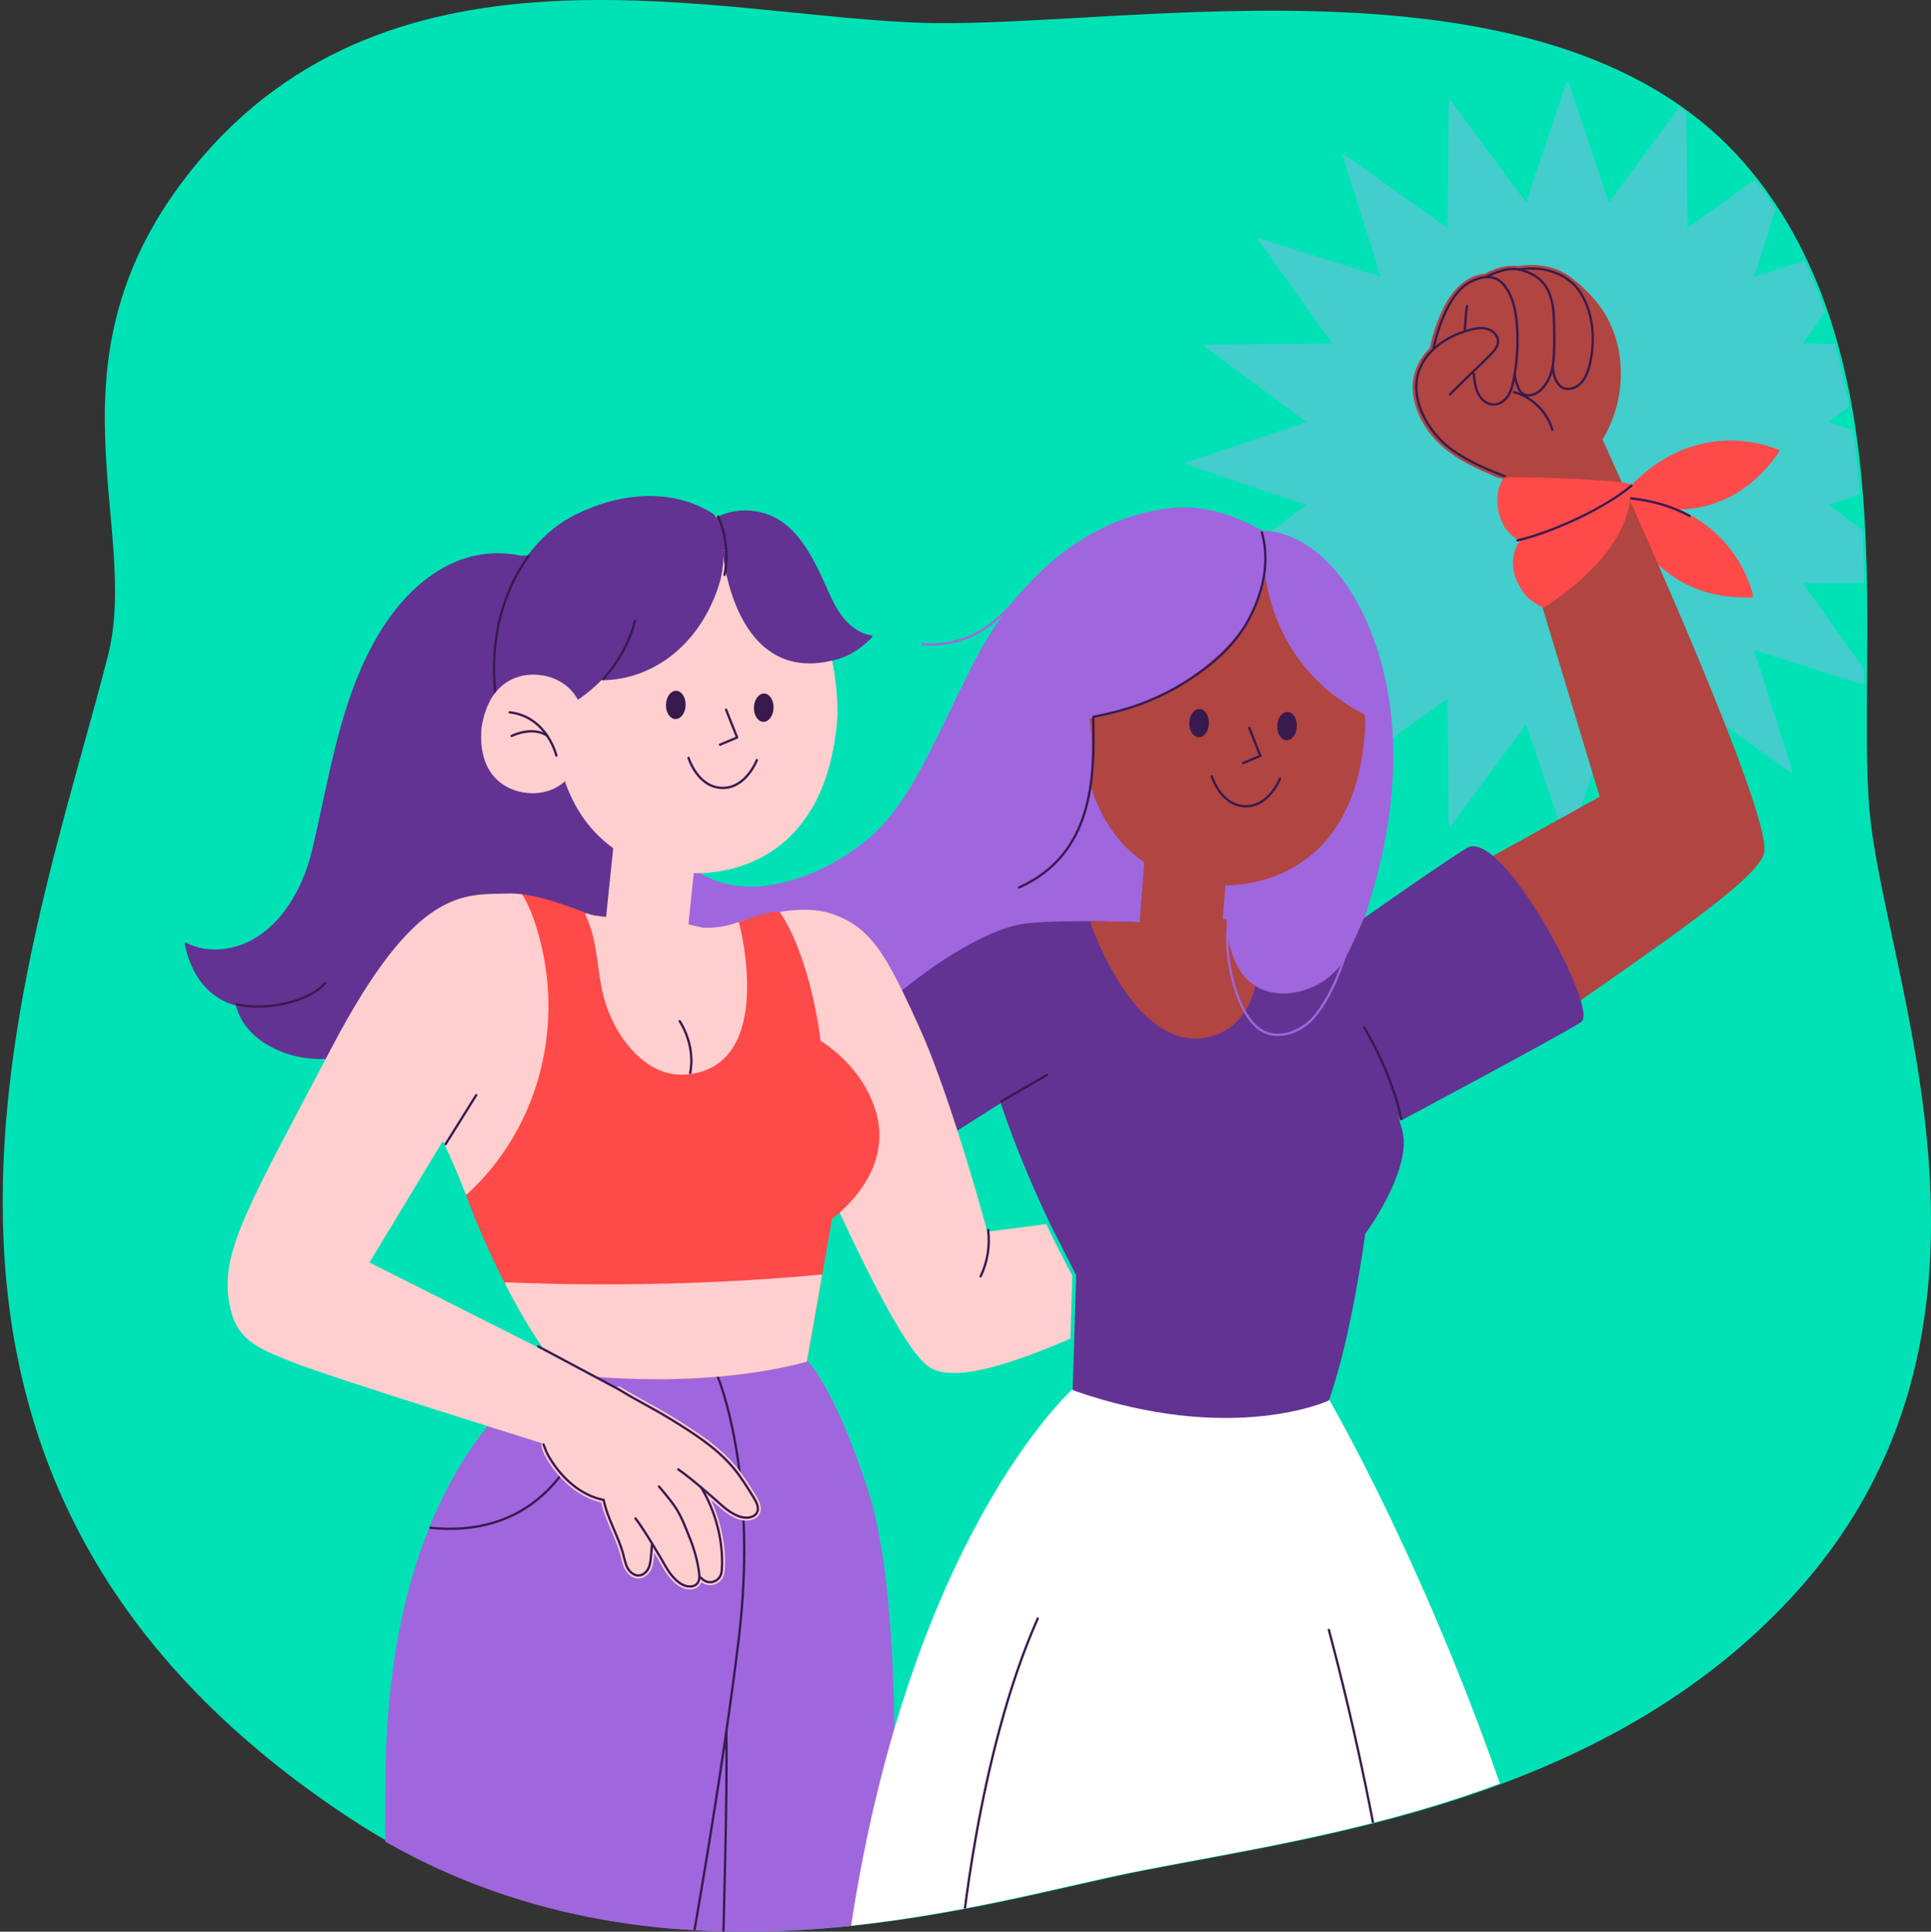 <?xml version="1.0" encoding="UTF-8"?>
<svg xmlns="http://www.w3.org/2000/svg" xmlns:xlink="http://www.w3.org/1999/xlink"
	viewBox="0 0 1169.01 1169.28">
	<rect x="0" y="0" width="1169.01" height="1169.28" fill="#333333" stroke="none"/>
	<defs>
		<style>
			.cls-1, .cls-2, .cls-3, .cls-4 {
			fill: none;
			}

			.cls-5 {
			fill: #ff4a4a;
			stroke: #ff4a4a;
			}

			.cls-5, .cls-6, .cls-7, .cls-8, .cls-9, .cls-10, .cls-3, .cls-4, .cls-11, .cls-12 {
			stroke-linecap: round;
			stroke-linejoin: round;
			}

			.cls-5, .cls-6, .cls-8, .cls-9, .cls-10, .cls-3, .cls-4, .cls-11 {
			stroke-width: 1.4px;
			}

			.cls-6 {
			fill: #a066dd;
			}

			.cls-6, .cls-4 {
			stroke: #a066dd;
			}

			.cls-7 {
			fill: #fff;
			stroke: #fff;
			stroke-width: 1.2px;
			}

			.cls-8 {
			stroke: #ffcfcf;
			}

			.cls-8, .cls-13 {
			fill: #ffcfcf;
			}

			.cls-14 {
			isolation: isolate;
			}

			.cls-15 {
			clip-path: url(#clippath-1);
			}

			.cls-9 {
			fill: #623392;
			stroke: #623392;
			}

			.cls-2 {
			clip-rule: evenodd;
			}

			.cls-16 {
			fill: #00e2b6;
			fill-rule: evenodd;
			}

			.cls-10 {
			stroke: #b04542;
			}

			.cls-10, .cls-17 {
			fill: #b04542;
			}

			.cls-3, .cls-11 {
			stroke: #381a4f;
			}

			.cls-11 {
			fill: #381a4f;
			}

			.cls-18 {
			clip-path: url(#clippath);
			}

			.cls-12 {
			fill: #e09bff;
			stroke: #e09bff;
			}

			.cls-19 {
			mix-blend-mode: screen;
			opacity: .3;
			}
		</style>
		<clipPath id="clippath">
			<path class="cls-2"
				d="M115.53,101.4C236.91-48.03,436.73,11.06,559.86,13.94c123.13,2.88,381.17-49.22,496.46,87.09,96.94,114.63,65.43,293.58,73.86,389.93,8.84,101,103.49,314.64-48.51,477.35-121.4,129.97-306.66,145.31-409.71,167.88-103.05,22.57-290.51,76.5-460.25-34.55C-108.08,892.41,16.66,580.87,63.68,397.17c20.25-79.14-42.17-180.01,51.86-295.77Z" />
		</clipPath>
		<clipPath id="clippath-1">
			<path class="cls-1"
				d="M929.39,547.89c-10.62-16.42-30.2-42.86-42.19-35.38-19.14,11.96-71.37,48.89-77.68,53.37-35.03-8.22-68.53-10.48-69.09-10.51l-50.39,1.88c-.44-.02-44.58-1.82-67.53.49-32.19,3.21-75.95,39.97-77.84,41.57l-14.15,12.84c-.59.53-.75,1.39-.41,2.1l37.6,77.44c.23.48.66.83,1.17.95.51.12,1.05.02,1.49-.29l9.38-6.83h0s25.49-16.11,25.49-16.11c9.66,28.59,21.54,55.19,29.92,72.69l15.29,30.13-2.13,68.73c-.02.78.46,1.49,1.2,1.74,37.39,13.02,68.98,16.69,92.7,16.69,7.85,0,14.84-.4,20.89-1,26.49-2.62,40.99-9.28,41.6-9.56.43-.2.77-.57.93-1.02,12.97-36.41,21.17-94.82,21.95-100.59,2.79-3.83,23.61-33.11,23.38-56.34-.02-3.11-.83-7.08-2.35-11.74.18-.03.37-.04.54-.13,4.02-2.14,98.44-52.57,108.64-59.39,8.36-5.59-13.69-49-28.39-71.74Z" />
		</clipPath>
	</defs>
	<g class="cls-14">
		<g id="Layer_2">
			<g id="Capa_1">
				<g>
					<path class="cls-16"
						d="M117.17,101.37C238.54-48.06,438.37,11.03,561.5,13.91c123.13,2.88,381.17-49.22,496.46,87.09,96.94,114.63,65.43,293.58,73.86,389.93,8.84,101,103.49,314.64-48.51,477.35-121.4,129.97-306.66,145.31-409.71,167.88-103.05,22.57-290.51,76.5-460.25-34.55C-106.45,892.39,18.3,580.84,65.31,397.15c20.25-79.14-42.17-180.01,51.86-295.77Z" />
					<g class="cls-18">
						<g>
							<g class="cls-19">
								<polygon class="cls-12"
									points="1179.67 280.49 1105.73 305.37 1168.43 351.79 1090.41 352.53 1135.6 416.13 1061.18 392.71 1084.59 467.13 1021 421.95 1020.26 499.96 973.83 437.26 948.95 511.2 924.08 437.26 877.65 499.96 876.91 421.95 813.32 467.13 836.73 392.71 762.31 416.12 807.49 352.53 729.48 351.79 792.18 305.37 718.24 280.49 792.18 255.61 729.48 209.18 807.5 208.45 762.31 144.85 836.73 168.26 813.32 93.84 876.91 139.03 877.65 61.02 924.08 123.72 948.95 49.78 973.83 123.72 1020.26 61.02 1021 139.03 1084.59 93.84 1061.18 168.27 1135.6 144.85 1090.41 208.45 1168.43 209.18 1105.73 255.61 1179.67 280.49" />
								<polygon class="cls-12"
									points="1179.67 280.49 1105.73 305.37 1168.43 351.79 1090.41 352.53 1135.6 416.13 1061.18 392.71 1084.59 467.13 1021 421.95 1020.26 499.96 973.83 437.26 948.95 511.2 924.08 437.26 877.65 499.96 876.91 421.95 813.32 467.13 836.73 392.71 762.31 416.12 807.49 352.53 729.48 351.79 792.18 305.37 718.24 280.49 792.18 255.61 729.48 209.18 807.5 208.45 762.31 144.85 836.73 168.26 813.32 93.84 876.91 139.03 877.65 61.02 924.08 123.72 948.95 49.78 973.83 123.72 1020.26 61.02 1021 139.03 1084.59 93.84 1061.18 168.27 1135.6 144.85 1090.41 208.45 1168.43 209.18 1105.73 255.61 1179.67 280.49" />
							</g>
							<g>
								<g>
									<path class="cls-6"
										d="M337.12,826.97s-103.4,50.11-103.12,254.87l-.28,97.26h303.16s14.5-194.52-11.94-276.43c-20.49-63.46-37.11-78.93-37.11-78.93l-150.71,3.22Z" />
									<g>
										<path class="cls-3"
											d="M361.87,839.24s-11.69,94.48-101.27,85.59" />
										<g>
											<path class="cls-3"
												d="M434.4,833.06s24.84,58.52,12.9,158.34c-9.79,81.78-28.75,187.7-28.75,187.7" />
											<path class="cls-3"
												d="M439.71,1048.18c.8,35.05-2.03,130.92-2.03,130.92" />
										</g>
									</g>
								</g>
								<g>
									<g>
										<path class="cls-5"
											d="M981.77,301.22s11.98,61.84,78.88,59.72c0,0-10.71-55.63-78.88-59.72Z" />
										<path class="cls-5"
											d="M981.77,301.22s56.93,26.96,94.83-28.21c0,0-51.17-24.3-94.83,28.21Z" />
										<path class="cls-3"
											d="M1022.85,312.28c-10.59-5.79-24.04-10.03-41.08-11.06" />
									</g>
									<g>
										<path class="cls-10"
											d="M884.05,529.9l85.23-47.29-58.69-194.21,57.4-25.38s105.83,230.51,99.24,253.48c-4.45,15.52-60.15,52.96-126.64,99.64l-56.54-86.25Z" />
										<g>
											<path class="cls-17"
												d="M969.56,270.45c-.29-.51-1.2-1.67-1.54-2.49.62.4,3-3.35,3.17-3.65,1.02-1.8,1.98-3.65,2.84-5.53,1.69-3.67,3.11-7.48,4.22-11.36,2.17-7.58,3.19-15.52,2.95-23.4-.37-12.62-3.71-25.04-10.64-35.67-4.32-6.63-9.75-12.36-15.75-17.48-.27-.23-.55-.38-.84-.46-1.56-1.52-3.28-2.9-5.19-4.12-8.75-5.57-19.51-6.85-29.6-5.23,0,0,0,0-.01,0-7.02-.89-13.92,1.31-20.41,4.66-11.3.94-19.52,10.18-24.43,19.7-4.04,7.84-7.01,16.55-8.71,25.22-6.73,6.74-10.99,15.57-10.36,25.7.88,14.12,9.49,27.47,20.4,36.06,7.66,6.03,16.38,10.43,25.32,14.23,2,.85,4.27,2.23,6.41,2.62-.64-.12,1.58.48,1.88.19.01.02.01.05.03.06,1.29,1.2,2.02,4.8,2.69,6.39" />
											<g>
												<path class="cls-3"
													d="M917.07,226.77c.09,2.46,1.27,5.92,2.21,8.2,2.42,5.88,8.86,5.13,12.88,1.63,5.32-4.63,7.58-11.24,8.27-18.09.74-7.29.54-14.63.42-21.95-.11-6.79-.49-13.63-3.29-19.93-3.14-7.06-8.84-10.84-16.07-13.07-7.85-2.43-17.01,1.58-21.94,4.2" />
												<path class="cls-3"
													d="M940.09,222.03c.17,4.45,1.75,10.32,5.63,12.5,1.77.99,3.93,1.11,5.9.61,6.53-1.66,9.7-9.02,11.09-15.61,2.98-14.1,1.93-29.52-5.56-41.83-7.49-12.31-23.17-17.01-37.37-14.54" />
												<path class="cls-3"
													d="M877.79,238.68c6.15-6.23,18.35-17.75,24.5-23.98,2.16-2.18,4.45-4.66,4.61-7.72.19-3.64-2.9-6.82-6.39-7.86-3.49-1.03-7.25-.37-10.77.57-12.57,3.38-25.41,11.28-30.36,23.87-5.95,15.16,2.45,32.66,13.32,43.34.72.71,1.47,1.4,2.23,2.06,10.46,8.99,23.45,14.41,36.29,19.46" />
												<path class="cls-3"
													d="M916.47,237.3c10.96,2.99,20.09,11.92,23.34,22.81" />
												<path class="cls-3"
													d="M867.7,211.46s6.1-31.93,21.9-40.49c7.76-4.21,15.85-5.08,21.23,1.92,5.38,6.99,7.04,16.14,7.6,24.95.68,10.66-.01,21.41-2.05,31.9-.67,3.42-1.51,6.89-3.4,9.82-1.89,2.93-5.03,5.26-8.51,5.33-3.54.07-6.82-2.21-8.75-5.17-1.93-2.97-2.7-6.53-3.13-10.04-.19-1.56-.24-1.44-.36-3.48" />
												<path class="cls-3"
													d="M886.79,199.26c.57-4.67.44-9.36,1.37-13.95" />
											</g>
										</g>
									</g>
									<g>
										<g>
											<path class="cls-5"
												d="M922.31,325.88s-12.86,12.43,0,31.57c4.55,6.77,12.03,9.56,12.03,9.56,0,0,51.71-29.99,52.23-70.11l-64.26,28.98Z" />
											<path class="cls-5"
												d="M919.9,325.63c-2.07.32-4.6-2.34-6.03-3.88-7.17-7.75-9.39-23.68-2.69-32.25,21.74-.14,73.45,2.08,76.53,4.48,0,0-35.89,26.72-67.81,31.64Z" />
										</g>
										<path class="cls-3"
											d="M987.71,293.99c-19.89,16.55-54.69,30.15-69.03,33.09" />
									</g>
								</g>
								<g>
									<path class="cls-6"
										d="M421.92,527.89c10.13,7.74,26.75,10.8,40.95,9.09,23.23-2.79,47.57-14.65,65.46-30.72,19.76-17.76,32.36-45.16,44.09-68.83,6.1-12.32,11.9-24.78,18.23-36.99,23.75-45.82,64.14-85.81,117.41-92.16,19.18-2.29,37.26,3.31,55.89,13.52,26.12.94,46.8,22.93,58.71,46.19,21.61,42.18,24.15,92.17,15.49,138.76-8.66,46.6-27.81,90.53-48,133.41h-420.51s12.53-94.7,12.53-94.7l39.76-17.57" />
									<path class="cls-4"
										d="M633.88,344.46c-13.64,10.81-23.17,26.37-37.68,35.97-11.01,7.29-24.54,10.68-37.68,9.45" />
								</g>
								<g>
									<path class="cls-7"
										d="M650.08,841.03s-101.25,89.8-136.23,338.07l425.33-1.87s-13.35-42.45-22.63-70.65c-50.27-152.89-112.61-259.37-112.61-259.37l-153.86-6.19Z" />
									<g>
										<path class="cls-3"
											d="M581.69,1177.34s9.88-115.04,46.53-197.59" />
										<path class="cls-3"
											d="M804.51,986.64c16.69,62.86,29.85,126.66,39.41,191" />
									</g>
								</g>
								<g>
									<g>
										<path class="cls-9"
											d="M846.6,678.75c1.58,4.65,2.53,8.82,2.56,12.16.24,24.05-23.3,55.63-23.3,55.63,0,0-8.25,62.28-21.93,100.68,0,0-58.09,27.14-153.84-6.2l.98-31.58,1.16-37.6-15.49-30.54c-9.3-19.43-21.1-46.24-30.54-74.61l-27.41,17.34-.03.03-9.45,6.85-37.6-77.44,14.15-12.84s44.81-37.93,76.82-41.12c23.09-2.32,67.28-.48,67.28-.48l50.54-1.88s52.35,3.4,94.99,17.91l11.11,103.69Z" />
										<path class="cls-9"
											d="M809.91,567.78s57.76-40.97,78.24-53.77c20.48-12.8,78.87,97.27,68.64,104.12-10.24,6.84-108.49,59.3-108.49,59.3l-38.39-109.65Z" />
										<g class="cls-15">
											<path class="cls-1"
												d="M549.24,458.62c137.32-56.02,280.6-93.7,425.84-111.98-166.95,118.29-362.34,175.77-537.23,278.7,220.49-26.89,428.65-142.17,650.33-150.31-4.45,13.53-17.86,20.03-29.93,25.07-191.1,79.9-382.2,159.79-573.3,239.69,172.81-48.33,346.46-96.82,523.86-114.85-190.57,74.55-373.76,146.21-549.63,215.01,51.72,4.05,102.97-10.53,153.41-23.94,142.12-37.78,286.03-67.12,430.92-87.84-195.45,74.73-390.89,149.45-586.34,224.18,52.15-2.04,103.56-13.8,154.68-25.51,111.54-25.57,223.08-51.13,334.62-76.7" />
										</g>
									</g>
									<g>
										<path class="cls-3"
											d="M825.86,621.86s16.93,27.63,22.44,55.57" />
										<line class="cls-3" x1="606.21" y1="666.66" x2="633.88"
											y2="650.69" />
									</g>
									<path class="cls-10"
										d="M731.31,627.11c-43.56,9.86-69.84-66.83-70.5-68.74,15.82.12,29.14.66,29.14.66l50.54-1.88s7.84.51,19.9,1.97c0,0,10.43,59.03-29.08,68Z" />
								</g>
								<g>
									<path class="cls-8"
										d="M648.49,772.29l-1.16,37.6c-34.86,14.84-67.88,26.03-83.38,17.68-30.63-16.51-127.17-264.89-127.17-264.89,0,0,41.33-17.4,66.33-8.97,19.49,6.58,29.02,18.74,42.76,46.9,3.01,6.17,6.23,13.11,9.77,20.95,7.93,17.34,16.12,40.67,23.12,62.48,10.61,32.9,18.47,62.3,18.47,62.3l35.76-4.6c8.88,18.68,15.49,30.54,15.49,30.54Z" />
									<path class="cls-3"
										d="M598.2,744.53c1.21,9.53-.37,19.4-4.52,28.07" />
								</g>
								<g>
									<g>
										<g>
											<g>
												<path class="cls-10"
													d="M655.13,436.74c2.98,103.43,84.67,98.36,84.67,98.36,0,0,81.61,6.24,86.06-97.14-2.98-103.43-84.67-98.36-84.67-98.36,0,0-81.61-6.24-86.06,97.14Z" />
												<path class="cls-6"
													d="M766.02,339.53s-.32,63.82,63.9,94.08c0,0,5.25-85.35-63.9-94.08Z" />
												<g>
													<g>
														<path class="cls-11"
															d="M731.17,437.9c-.15,4.34-2.61,7.79-5.51,7.69-2.89-.1-5.12-3.7-4.97-8.05.15-4.35,2.61-7.79,5.51-7.69,2.89.1,5.12,3.7,4.97,8.05Z" />
														<path class="cls-11"
															d="M773.93,439.35c-.15,4.34,2.08,7.95,4.97,8.05,2.89.1,5.36-3.34,5.51-7.69.15-4.35-2.08-7.95-4.97-8.05-2.89-.1-5.36,3.34-5.51,7.69Z" />
													</g>
													<polyline class="cls-3"
														points="756.33 440.66 763.01 457.53 752.62 461.87" />
													<path class="cls-3"
														d="M774.92,471.24s-6.57,17.28-21.27,16.78c-14.7-.5-20.08-18.18-20.08-18.18" />
												</g>
											</g>
											<rect class="cls-10" x="691.5" y="517.66" width="48.65"
												height="60.24"
												transform="translate(45.19 -54.48) rotate(4.5)" />
										</g>
										<path class="cls-6"
											d="M765.51,331.37s-110.37-17.53-159.3,128.21c-12.36,36.81-14.1,67.48-11.84,90.89,9.2-3.88,18.16-8.27,26.43-13.39,22.99-14.26,37.41-38.91,39.1-65.91.77-12.24.51-24.55-.87-36.79,21.82-3.41,40.89-10.72,59.35-23.48s52.19-40.63,47.12-79.53Z" />
										<path class="cls-3"
											d="M617.03,537.19c44.91-20.35,45.6-66.06,44.81-101.84l.09-1.48c20.18-3.71,38.93-10.3,56.54-21.58,20.31-13.02,37.05-28.32,44.86-55.31,5.73-19.79.6-34.64.6-34.64" />
									</g>
									<path class="cls-6"
										d="M743.59,552.62c-.9,3.16.48,14.82.87,16.65,1.96,9.17,5.97,19.69,13.73,25.49,16.08,12.01,41.2,4.36,52.53-10.63,3.92-5.19,6.62-11.22,9.29-17.2,2.32-5.2,4.63-10.39,6.95-15.59-11.38-1.12-83.36,1.22-83.37,1.27Z" />
									<path class="cls-4"
										d="M818.13,567.55c-5.61,16.55-11,34.06-22.34,47.76-7.76,9.38-23.25,15.65-34.09,7.02-14.38-11.44-20.4-44.32-18.41-61.1" />
								</g>
								<g>
									<g>
										<path class="cls-9"
											d="M389.22,584.17l-163.82,48.09c-17.25,9.71-39.09,10.76-57.18,2.71-7.69-3.4-14.81-8.46-19.61-15.38-2.44-3.52-4.23-7.48-5.27-11.62-2.65-.6-5.04-1.4-7.09-2.41-13.68-6.73-20.83-19.87-23.72-34.24,13.71,7.12,31.08,4.53,43.98-3.93,17.55-11.47,28.25-32.42,33.01-52.2,10.43-43.59,16.63-90.73,39.66-129.88,18.21-30.99,48.21-56.26,86.26-48.24l52.38-2.44,21.39,249.55Z" />
										<path class="cls-3"
											d="M143.33,607.97c16.72,3.84,42.91-.86,53.43-12.78" />
									</g>
									<g>
										<g>
											<path class="cls-5"
												d="M487.85,823.74l15.26-86.38s36.53-25.6,27.03-62.28c-7.72-29.68-34-44.55-34-44.55,0,0-5.29-48.82-24.4-77.77-4.06-1.91-34.95,9.92-34.95,9.92l-31.85-1.1-48.09-7.27s-23.12-10.13-41.21-12.34c0,0,3.9,5.51,7.99,18.12,17.28,53.69,5.21,113.26-33.37,154.41-2.47,2.62-5.07,5.21-7.81,7.75,9.24,24.88,25.92,63.85,50.27,98.54l5.57,9.59s79.41,12,149.58-6.64Z" />
											<path class="cls-8"
												d="M496.93,772.22l-9.09,51.52c-70.17,18.62-149.58,6.64-149.58,6.64l-5.57-9.59c-10.07-14.33-18.83-29.38-26.25-43.89,18.41.83,100.86,3.96,190.49-4.68Z" />
											<g>
												<path class="cls-8"
													d="M446.82,559.02l-.17.06c-6.73,2.37-13.84,3.47-20.97,3.22l-22.35-5.16-37.87-1.53c-4.8-.73-5.84-.43-10.41-2.06,6.86,14.23,6.72,28.21,9.79,43.94,2.46,12.61,7.67,24.64,15.76,34.62,9.62,11.87,21.86,19.52,37.25,17.37,50.56-7.06,29.47-88.53,28.96-90.46Z" />
												<path class="cls-3"
													d="M411.47,618.14s9.76,14.08,6.37,31.35" />
											</g>
										</g>
										<g>
											<g>
												<path class="cls-8"
													d="M374.59,841.02l-46.01,32s-129.07-40.22-151.48-49.19c-22.38-8.94-34.06-13.77-37.75-35.82-5.1-30.72,12.03-58.42,62.44-154.27,51.02-96.99,79.08-91.33,106.23-92.19,2.35-.06,4.92.09,7.6.42,0,0,3.9,5.51,7.99,18.12,17.28,53.69,5.21,113.26-33.37,154.41-2.47,2.62-5.07,5.21-7.81,7.75-5.84-15.61-14.26-33.02-14.26-33.02l-45.5,75.25,151.92,76.54Z" />
												<line class="cls-3" x1="288.28" y1="662.94"
													x2="269.75" y2="692.56" />
											</g>
											<g>
												<path class="cls-13"
													d="M457.89,905.72c-3.82-6.21-7.77-12.63-12.58-18.37-10.55-12.58-24.56-21.27-38.12-29.68-5.34-3.31-10.72-6.27-15.93-9.13-5.16-2.84-10.49-5.77-15.74-9.02-.6-.38-1.38-.36-1.96.05l-45.07,31.35c-.43.3-.71.77-.76,1.29-.4,4.12,1.49,7.93,3.4,11.11,8.25,13.78,20.15,23.25,32.81,26.15,1.38,6,3.8,11.67,6.15,17.17,2.11,4.94,4.3,10.05,5.65,15.28l.35,1.41c.58,2.37,1.18,4.83,2.5,7.07,1.84,3.14,4.9,5.08,7.92,5.08.22,0,.45-.01.67-.03,2.91-.28,5.62-2.4,7.07-5.53,1.2-2.59,1.44-5.43,1.66-7.94l.17-2.02c2.2,3.68,4.11,6.98,5.37,9.16,1.54,2.68,3.12,4.9,4.84,6.81,2.14,2.37,5.52,5.59,10.21,6.14.39.05.78.07,1.16.07,2.02,0,3.85-.63,5.15-1.78.81-.72,1.37-1.64,1.76-2.68,1.53,1.18,3.43,1.86,5.37,1.86.43,0,.86-.03,1.29-.1,3.12-.48,5.82-2.71,6.88-5.68.49-1.37.61-2.76.68-4.08.81-13.76-2.32-28.81-8.42-41.87,2.22,1.94,4.14,3.64,5.53,4.88,2.3,2.06,4.51,3.68,6.73,4.94,2.78,1.58,7.01,3.58,11.62,2.62,2.43-.5,4.42-1.82,5.45-3.61,2.09-3.62.12-7.73-1.83-10.91Z" />
												<g>
													<path class="cls-3"
														d="M374.58,841.03c10.59,6.57,21.08,11.59,31.67,18.16,13.59,8.42,27.42,17.06,37.69,29.31,4.72,5.63,8.58,11.91,12.43,18.16,1.7,2.77,3.43,6.26,1.81,9.08-.87,1.51-2.56,2.4-4.26,2.75-3.59.74-7.11-.56-10.38-2.42-2.32-1.32-4.44-2.94-6.43-4.72-5.41-4.83-18.77-16.6-26.49-21.89" />
													<path class="cls-3"
														d="M394.71,935.06c-.19,2.25-.39,4.5-.58,6.75-.21,2.5-.44,5.07-1.5,7.35-1.05,2.28-3.12,4.26-5.62,4.5-2.82.27-5.44-1.73-6.88-4.17-1.43-2.44-1.96-5.29-2.66-8.03-2.98-11.54-9.64-21.83-12.03-33.51-14-2.76-25.44-13.32-32.77-25.56-1.03-1.72-2.02-3.56-2.61-5.48l-1.03-2.57" />
													<path class="cls-3"
														d="M398.93,899.79c10.83,12.96,11.99,14.19,18.77,31.52,2.72,6.95,4.84,14.19,5.61,21.62.24,2.31-.02,4.6-1.69,6.09-1.3,1.16-3.18,1.47-4.91,1.27-3.64-.43-6.57-2.77-9.09-5.56-1.79-1.98-3.29-4.19-4.62-6.5-3.61-6.28-12.6-21.65-18.27-29.11" />
													<path class="cls-3"
														d="M424.39,900.28c8.75,14.16,13.61,32.67,12.63,49.28-.07,1.21-.17,2.44-.58,3.58-.84,2.34-3.02,4.14-5.47,4.52-2.45.38-5.08-.68-6.58-2.66" />
												</g>
												<line class="cls-3" x1="325.77" y1="814.99"
													x2="374.59" y2="841.02" />
											</g>
										</g>
									</g>
									<g>
										<path class="cls-9"
											d="M433.03,314.32l2.72,36.9c2.36,9.09,6.93,17.48,12.33,25.16,2.37,3.37,4.92,6.63,7.84,9.55,9.34,9.32,23.05,11.88,36.16,13.35,15.62,1.75,26.11-4.6,35.35-14.01-7.18-1-13.41-5.71-17.85-11.43-4.44-5.73-7.36-12.46-10.32-19.08-6.11-13.64-13.99-30.19-26.87-38.74-11.54-7.66-27.24-8.57-39.35-1.68Z" />
										<g>
											<g>
												<path class="cls-8"
													d="M335.72,427.31c.43,103.48,82.22,100.41,82.22,100.41,0,0,81.43,8.25,88.42-94.99-.43-103.48-82.22-100.41-82.22-100.41,0,0-81.43-8.25-88.42,94.99Z" />
												<g>
													<g>
														<path class="cls-11"
															d="M414.36,426.86c-.14,4.34-2.59,7.79-5.49,7.7-2.89-.09-5.13-3.69-4.99-8.03.14-4.35,2.6-7.79,5.49-7.7,2.89.09,5.13,3.69,4.99,8.03Z" />
														<path class="cls-11"
															d="M457.13,428.21c-.14,4.35,2.1,7.94,4.99,8.03,2.89.09,5.35-3.36,5.49-7.7.14-4.35-2.1-7.94-4.99-8.03-2.89-.09-5.35,3.36-5.49,7.7Z" />
													</g>
													<polyline class="cls-3"
														points="439.53 429.56 446.25 446.41 435.87 450.78" />
													<path class="cls-3"
														d="M458.19,460.1s-6.53,17.29-21.23,16.83c-14.71-.47-20.12-18.14-20.12-18.14" />
												</g>
											</g>
											<rect class="cls-8" x="369.33" y="509.69" width="48.65"
												height="60.24"
												transform="translate(57.68 -37.67) rotate(5.91)" />
										</g>
										<g>
											<path class="cls-9"
												d="M434.55,353.92c-4.71,14.9-13.06,29.05-25.24,39.72-12.27,10.82-28.84,17.64-45.57,17.4-3.98,4.17-8.44,7.93-13.25,11.26-6.77,4.65-14.67,8.52-23.02,8.22l-26.72-4.8c-7.83-49.91,12.75-95.65,47.02-113.09,27.06-13.77,58.77-17.03,84.1-.73,4.9,10.73,7.81,25.74,2.69,42.01Z" />
											<g>
												<path class="cls-3"
													d="M300.74,425.73c-5.38-34.31,2.66-66.66,19.35-89.19" />
												<path class="cls-3"
													d="M365.16,411.04c9.12-9.98,15.82-22.17,19.31-35.22" />
											</g>
										</g>
										<g>
											<path class="cls-8"
												d="M292.19,440.64c-3.07,37.09,26.34,38.54,26.34,38.54,0,0,28.92,5.49,34.64-31.29,3.07-37.09-26.34-38.54-26.34-38.54,0,0-28.92-5.49-34.64,31.29Z" />
											<g>
												<path class="cls-3"
													d="M336.83,457.38s-5.5-23.52-28.31-26.22" />
												<path class="cls-3"
													d="M309.73,445.5s12.29-6.26,21.5-.21" />
											</g>
										</g>
										<path class="cls-9"
											d="M438.18,333.73s6.47,82.12,68.18,64.71c0,0-11.2-62.34-68.18-64.71Z" />
										<path class="cls-3"
											d="M434.76,312.64c4.83,11.02,6.2,23.53,3.88,35.34" />
									</g>
								</g>
							</g>
						</g>
					</g>
				</g>
			</g>
		</g>
	</g>
</svg>